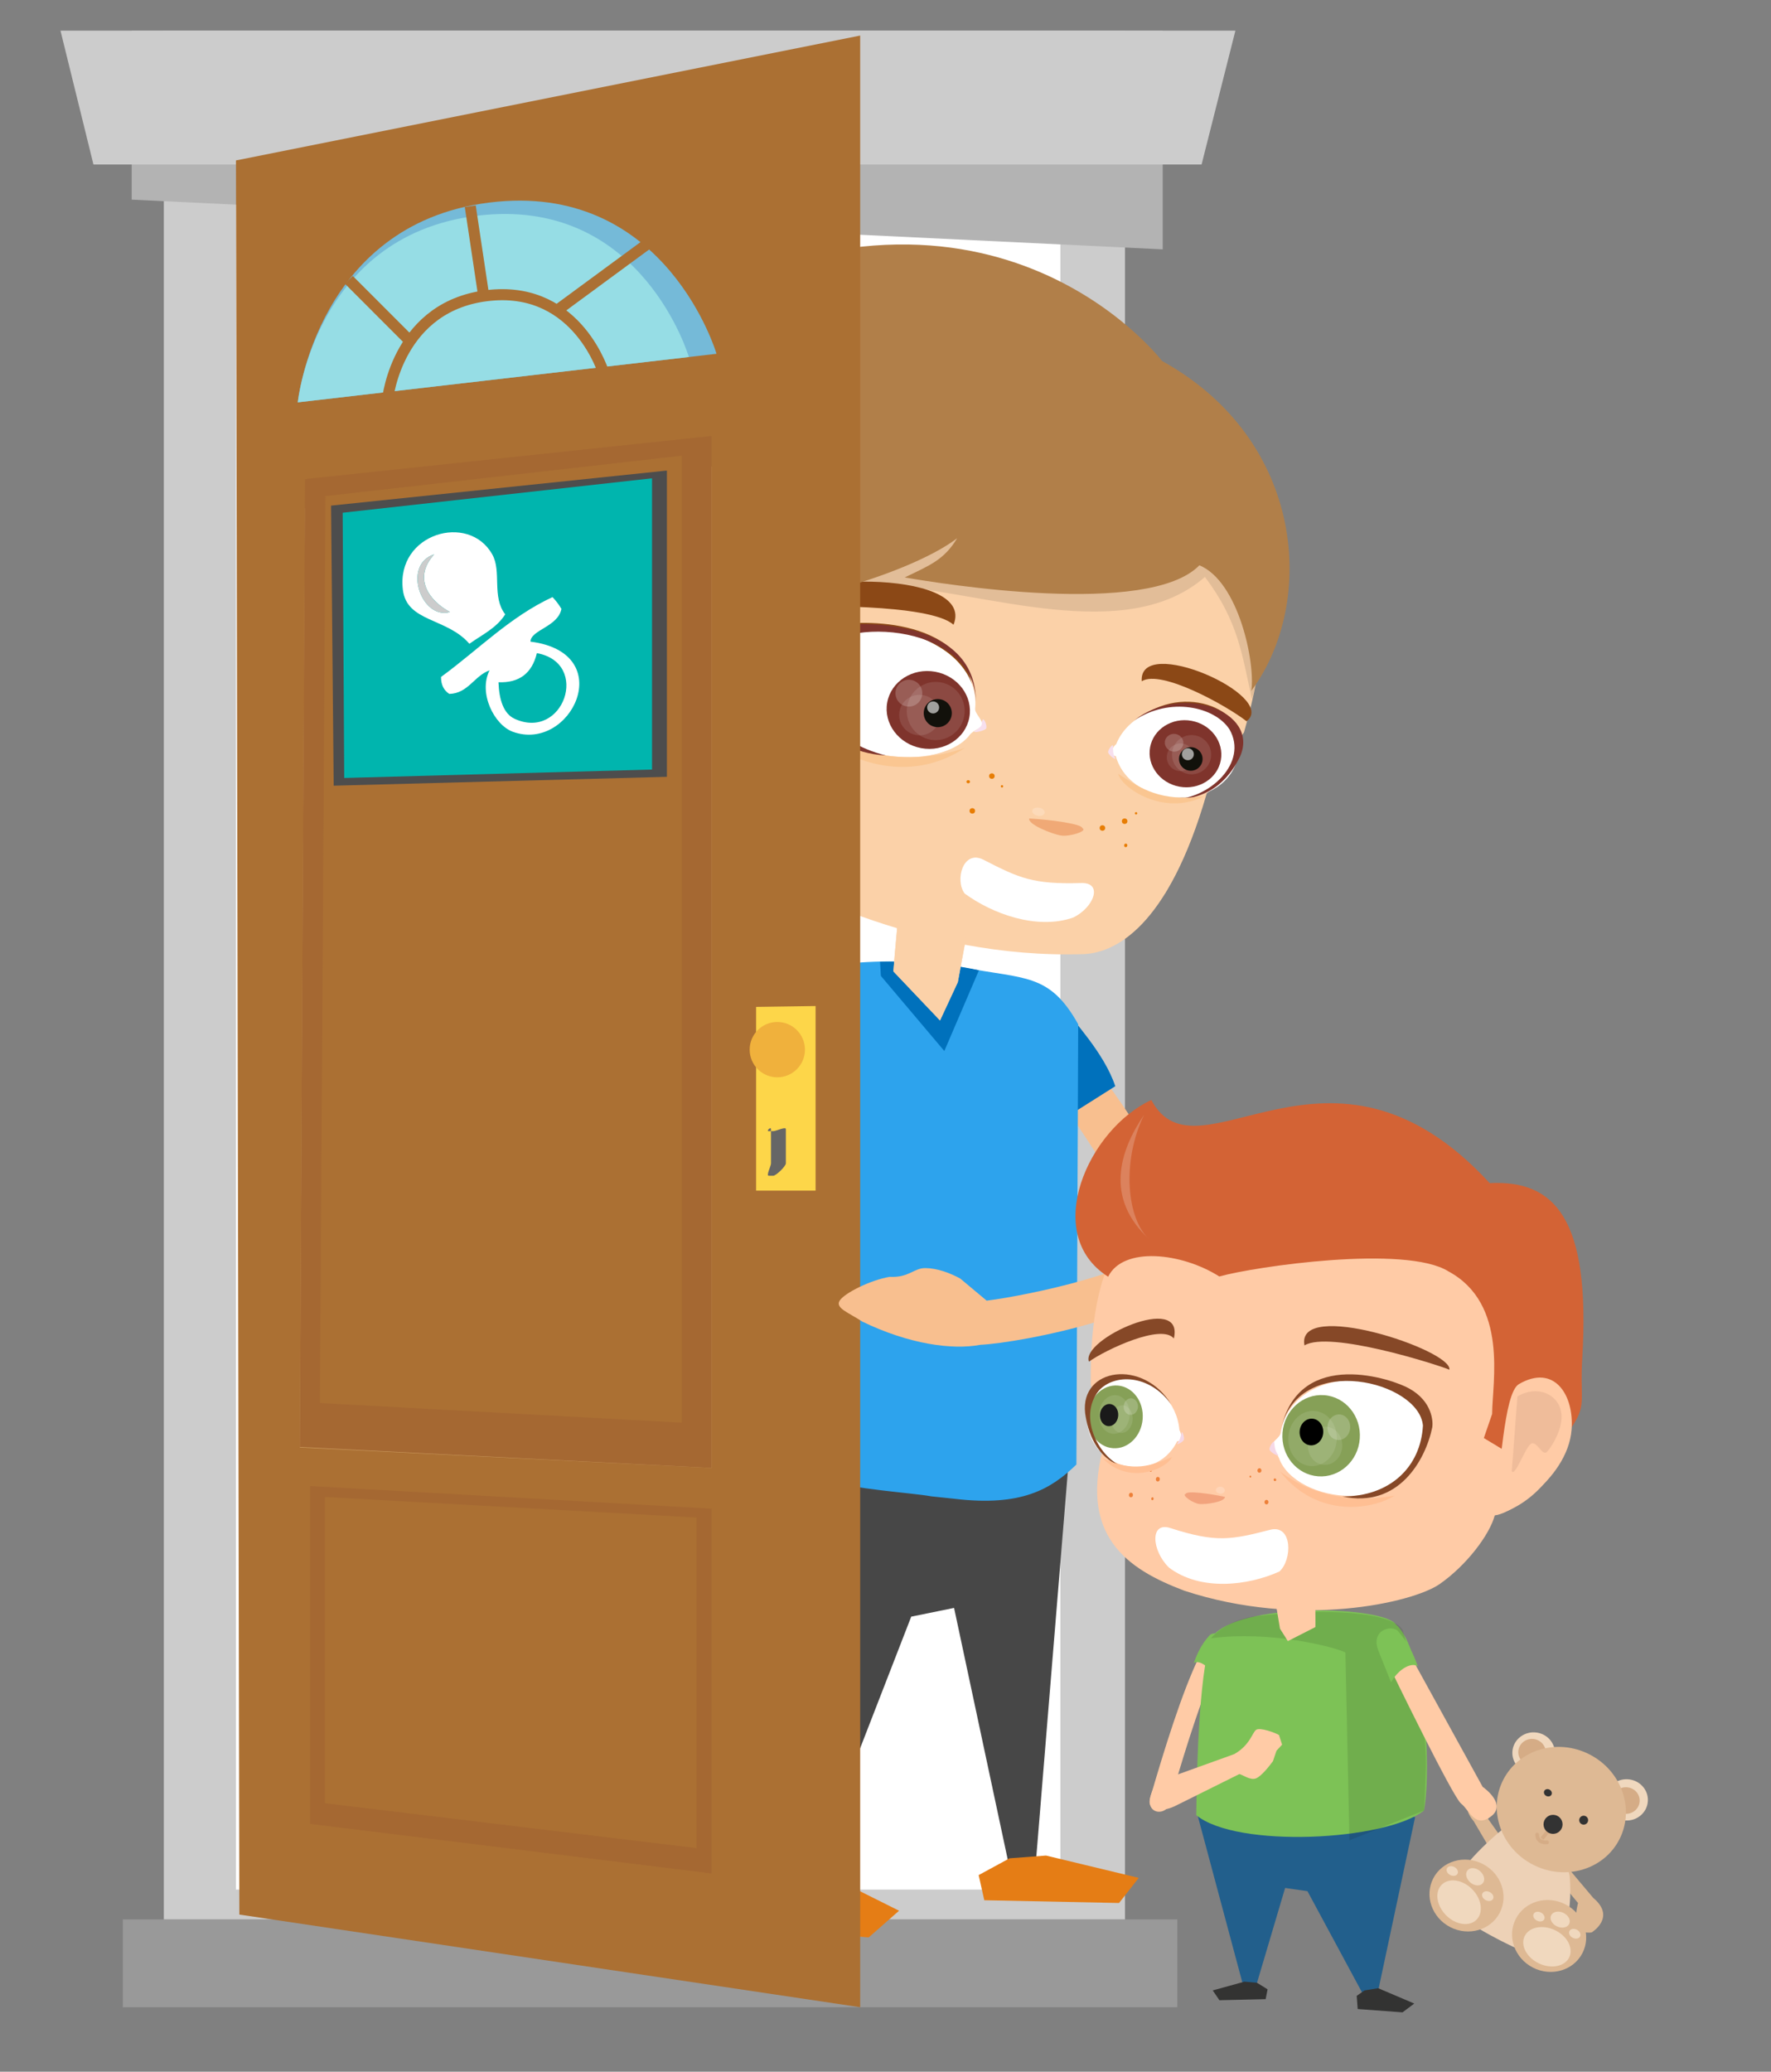 <?xml version="1.0" encoding="utf-8"?>
<!-- Generator: Adobe Illustrator 16.0.0, SVG Export Plug-In . SVG Version: 6.00 Build 0)  -->
<!DOCTYPE svg PUBLIC "-//W3C//DTD SVG 1.1//EN" "http://www.w3.org/Graphics/SVG/1.1/DTD/svg11.dtd">
<svg version="1.1" id="Capa_1" xmlns="http://www.w3.org/2000/svg" xmlns:xlink="http://www.w3.org/1999/xlink" x="0px" y="0px"
	 width="120px" height="140.334px" viewBox="0 0 120 140.334" enable-background="new 0 0 120 140.334" xml:space="preserve">
<rect x="0" y="0" width="120" height="140.334" fill="#808080" stroke="none"/>
<rect x="8.321" y="130.013" fill="#999999" width="71.451" height="5.951"/>
<rect x="11.101" y="2.076" fill="#CCCCCC" width="65.127" height="127.937"/>
<rect x="15.989" y="11.143" fill="#FFFFFF" width="55.861" height="116.854"/>
<polygon fill="#B3B3B3" points="8.923,13.523 78.784,16.891 78.784,2.076 8.923,2.076 "/>
<polygon fill="#CCCCCC" points="4.098,2.076 83.709,2.076 81.417,11.143 6.332,11.143 "/>
<path fill="#F8BF8F" d="M75.158,87.942c-1.275,3.151-11.395,4.664-13.991,4.684c-1.821,0.27-4.574-0.236-7.483-1.792
	c-0.854-0.619-1.707-0.931-1.399-1.396c0.313-0.465,2.022-1.244,3.256-1.398c1.254,0.121,1.576-0.516,2.33-0.461
	c0.748,0.044,1.545,0.382,2.179,0.756l1.632,1.488c2.774-0.233,10.051-1.508,10.648-3.016"/>
<g>
	<path fill="#F8BF8F" d="M77.305,84.673c0.571-1.626-5.312-10.068-6.955-12.224c-0.969-2.822,2.027-2.462,3.011-1.145
		c2.144,2.37,8.197,11.062,6.983,14.45"/>
</g>
<g>
	<polygon fill="#474747" points="72.421,98.871 70.196,126.053 68.302,126.053 64.646,108.916 61.743,109.508 54.554,128.021 
		52.535,127.432 48.075,97.457 	"/>
	<polyline opacity="0.1" enable-background="new    " points="55.609,98.031 54.554,128.021 52.535,127.432 48.075,97.457 	"/>
	<path fill="#0071BC" d="M75.569,73.577l-3.049,1.927c-0.418-1.307-0.921-3.052-1.263-3.768l0.924-3.418
		C72.642,69.097,74.805,71.28,75.569,73.577z"/>
	<path fill="#2DA3ED" d="M72.935,99.203c-1.706,1.651-3.703,2.872-8.277,2.319l-1.548-0.162c-2.729-0.501-13.687-0.633-14.954-6.334
		c0.68-3.846,1.084-5.25,1.532-9.509c0.444-4.253,0.188-13.24,1.982-18.695c2.479-1.7,9.338-2.107,13.562-1.294
		c4.225,0.813,5.871,0.367,7.825,3.853L72.935,99.203z"/>
	<path fill="#0071BC" d="M66.331,65.725l-2.345,5.468l-4.299-5.087l-0.056-0.963C59.631,65.142,63.189,65.022,66.331,65.725z"/>
	<polygon fill="#E57D15" points="52.171,126.709 54.573,126.258 60.918,129.428 58.86,131.238 50.971,130.561 50.798,127.842 	"/>
	<polygon fill="#E57D15" points="68.406,125.877 70.879,125.691 77.159,127.203 75.826,128.904 66.694,128.717 66.312,127.014 	"/>
	<path fill="none" d="M70.316,60.097l-0.101,0.301c-2.359,0.29-4.367-0.746-5.328-1.303c-0.666,0.462-0.301,1.58,0.172,1.725
		c1.27,0.702,3.176,1.121,4.711,0.669l0.109,0.095C70.81,61.067,70.966,60.097,70.316,60.097z"/>
	<path fill="#FBD1A8" d="M78.419,50.806l0.553,9.697c-0.78,0.377-5.331-1.824-5.572-6.047
		C73.238,51.635,75.169,49.077,78.419,50.806z"/>
	<path fill="#CA1A17" d="M77.006,57.936c0.462-0.026,0.86,0.322,0.887,0.777c0.024,0.456-0.33,0.846-0.793,0.873
		c-0.461,0.027-0.857-0.321-0.882-0.777C76.191,58.354,76.545,57.962,77.006,57.936z"/>
	<path opacity="0.502" fill="#E3B68D" enable-background="new    " d="M78.483,51.69c-2.017-1.041-3.798-0.062-4.074,1.214
		c-0.331,1.241,0.733,2.873,1.183,3.321c0.448,0.446,0.969-0.916,1.511-0.641c0.54,0.272,1.403,2.791,1.732,2.279
		C78.712,55.978,78.605,53.577,78.483,51.69z"/>
	<path fill="#FBD1A8" d="M65.831,61.486l-0.932,5.046l-1.205,2.591l-3.158-3.323c0.104-1.467,0.302-3.28,0.404-4.748L65.831,61.486z
		"/>
	<path fill="#FBD1A8" d="M81.764,53.749c-2.63,9.125-6.253,10.783-8.312,10.88C62.213,65,52.781,59.842,48.541,57.496
		c-2.754-1.587-2.872-5.625-2.907-7.303c-7.44-3.953-6.131-14.552-0.171-10.591c0.736-3.276-1.445-6.749,4-8.526l28.694-2.298
		c5.872,1.697,3.471,2.706,4.439,6.147c4.938,3.628,2.286,12.538,1.695,14.684C82.807,51.646,82.957,52.767,81.764,53.749z"/>
	<path fill="#FBD1A8" d="M73.298,55.977c-0.514-0.981-0.262-3.395-0.787-2.805c-0.667,1.113-3.438,0.743-2.688,2.232L73.298,55.977z
		"/>
	<circle fill="#E77D04" cx="76.978" cy="55.092" r="0.08"/>
	<circle fill="#E77D04" cx="76.204" cy="55.626" r="0.187"/>
	<circle fill="#E77D04" cx="74.699" cy="56.087" r="0.187"/>
	
		<ellipse transform="matrix(0.175 -0.985 0.985 0.175 6.529 122.326)" fill="#E77D04" cx="76.227" cy="57.268" rx="0.12" ry="0.108"/>
	<circle fill="#E77D04" cx="67.893" cy="53.264" r="0.08"/>
	<circle fill="#E77D04" cx="67.208" cy="52.57" r="0.187"/>
	<circle fill="#E77D04" cx="65.883" cy="54.927" r="0.186"/>
	<ellipse fill="#E77D04" cx="65.606" cy="52.953" rx="0.121" ry="0.106"/>
	<path fill="#F0A976" d="M73.344,56.103c0.383,0.192-0.887,0.598-1.487,0.488c-0.604-0.11-2.219-0.75-2.118-1.149
		C71.144,55.521,73.315,55.802,73.344,56.103z"/>
	
		<ellipse transform="matrix(0.181 -0.984 0.984 0.181 3.525 114.216)" opacity="0.2" fill="#FFFFFF" enable-background="new    " cx="70.31" cy="54.992" rx="0.279" ry="0.426"/>
	<path fill="#8B4816" d="M77.363,46.146c1.304-0.828,5.788,1.675,7.102,2.711C86.672,47.146,77.131,42.929,77.363,46.146z"/>
	<path fill="#FBD1A8" d="M45.747,39.862l0.843,12.789c-0.847,0.182-7.352-6.259-6.588-10.426
		C40.511,39.443,42.992,37.414,45.747,39.862z"/>
	<path opacity="0.502" fill="#E3B68D" enable-background="new    " d="M45.592,40.74c-1.716-1.487-3.68-0.957-4.246,0.218
		c-0.614,1.129,0.037,2.968,0.369,3.507c0.329,0.54,1.154-0.66,1.615-0.267c0.46,0.393,0.707,3.043,1.148,2.623
		C44.803,44.961,45.264,42.602,45.592,40.74z"/>
	<path opacity="0.102" fill="#12110B" enable-background="new    " d="M45.985,40.993l17.734-7.273l19.166,2.904l2.597,8.301
		l-0.65,2.445c-0.672-2.978-0.907-5.283-3.189-8.288c-5.353,4.668-14.906,0.997-21.486,0.575c-2.693,1.306-6.128,2.083-10.184,1.339
		"/>
	<g>
		<path fill="#FFFFFF" d="M65.572,49.812c0.21-0.29,0.758-0.426,0.817-0.723c0.061-0.298-0.495-0.743-0.454-1.058
			c0.506-5.441-10.258-7.703-11.419-2.542C54.375,51.631,63.48,52.592,65.572,49.812z"/>
		
			<ellipse transform="matrix(0.18 -0.984 0.984 0.18 4.273 100.785)" fill="#4292CF" cx="62.608" cy="47.829" rx="2.938" ry="3.155"/>
		
			<ellipse transform="matrix(0.181 -0.984 0.984 0.181 3.698 101.573)" opacity="0.102" fill="#FFFFFF" enable-background="new    " cx="62.812" cy="48.567" rx="1.379" ry="1.397"/>
		<circle opacity="0.2" fill="#FFFFFF" enable-background="new    " cx="62.13" cy="47.059" r="0.924"/>
		<circle fill="#12110B" cx="63.532" cy="48.774" r="0.961"/>
		<path fill="#8B4816" d="M65.975,47.562c0.011-5.9-7.866-5.548-9.35-5.213c-2.057,0.437-2.494,1.828-2.535,2.232
			c-0.097,2.454,1.139,6.359,5.761,6.628c-3.727-0.941-5.607-3.602-4.994-6.557C56.009,41.646,65.887,41.979,65.975,47.562z"/>
	</g>
	<g>
		<path fill="#FFFFFF" d="M75.993,50.89c0.648,3.782,6.686,4.252,7.663,0.307c1.012-4.246-5.84-4.787-7.563-1.125
			C75.861,50.259,75.501,50.771,75.993,50.89z"/>
		
			<ellipse transform="matrix(0.254 -0.967 0.967 0.254 10.198 115.691)" fill="#4292CF" cx="80.07" cy="51.237" rx="2.268" ry="2.232"/>
		
			<ellipse transform="matrix(0.254 -0.967 0.967 0.254 10.119 116.343)" opacity="0.102" fill="#FFFFFF" enable-background="new    " cx="80.44" cy="51.615" rx="1.396" ry="1.25"/>
		
			<ellipse transform="matrix(0.253 -0.967 0.967 0.253 9.34 115.47)" opacity="0.102" fill="#FFFFFF" enable-background="new    " cx="79.473" cy="51.685" rx="0.996" ry="0.871"/>
		
			<ellipse transform="matrix(0.253 -0.968 0.968 0.253 10.303 114.678)" opacity="0.2" fill="#FFFFFF" enable-background="new    " cx="79.396" cy="50.668" rx="0.599" ry="0.581"/>
		
			<ellipse transform="matrix(0.254 -0.967 0.967 0.254 9.669 116.238)" fill="#12110B" cx="80.208" cy="51.849" rx="0.797" ry="0.743"/>
		<path fill="#8B4816" d="M77.359,48.538c2.407-1.498,5.126-0.627,5.906,0.946c1.012,2.356-1.711,4.662-3.887,4.556
			c2.498,0.189,3.791-1.574,4.396-2.674C85.271,48.397,80.593,46.146,77.359,48.538z"/>
	</g>
	<path fill="#8B4816" d="M64.609,42.321c-1.577-1.455-10.208-1.29-11.218-1.197C51.879,38.927,66.231,38.331,64.609,42.321z"/>
	<path fill="#B17F49" d="M49.852,49.087l-2.735,0.693l-1.221-7.417c0,0-0.881,8.38-0.485,11.199
		c0.396,2.817-14.664-15.495-0.792-31.005"/>
	<path fill="#B17F49" d="M49.75,49.36l-1.844-8.665c3.255,1.249,13.534-1.622,16.948-4.236c-0.88,1.468-1.868,1.843-3.55,2.655
		c2.438,0.423,16.519,2.72,19.965-0.822c2.64,1.084,3.795,6.551,3.52,8.502c4.418-5.958,3.666-16.976-6.053-22.345
		c0,0-11.884-15.617-34.43-2.907"/>
	<g>
		<path fill="#FBD1A8" d="M44.744,40.105c1.265,0.931,0.6,7.159,0.899,10.739c-0.8,0.287-6.396-3.5-6.178-7.684
			C39.613,40.364,41.767,38.054,44.744,40.105z"/>
		<path opacity="0.502" fill="#E3B68D" enable-background="new    " d="M44.718,41.087c-1.854-1.229-3.693-0.468-4.098,0.747
			c-0.455,1.172,0.41,2.875,0.798,3.357c0.39,0.483,1.041-0.786,1.538-0.463c0.498,0.325,1.068,2.869,1.444,2.406
			C44.481,45.283,44.635,42.935,44.718,41.087z"/>
	</g>
	<g>
		<path fill-rule="evenodd" clip-rule="evenodd" fill="#FFFFFF" d="M73.241,59.816c-3.253,0.091-4.169-0.328-6.618-1.587
			c-1.368-0.687-1.936,1.392-1.261,2.294c1.864,1.371,4.898,2.487,7.359,1.629C74.158,61.449,74.749,59.75,73.241,59.816z"/>
	</g>
	<path fill="#FBD1A8" d="M65.831,61.486l-0.932,5.046l-1.205,2.591l-3.158-3.323c0.104-1.467,0.302-3.28,0.404-4.748L65.831,61.486z
		"/>
	<path fill-rule="evenodd" clip-rule="evenodd" fill="#F7DFED" d="M66.599,48.727c0.127-0.025,0.312,0.492,0.214,0.629
		c-0.103,0.14-0.781,0.302-0.818,0.199C66.369,49.32,66.443,49.084,66.599,48.727z"/>
	<g>
		<path fill-rule="evenodd" clip-rule="evenodd" fill="#FFFFFF" d="M75.604,51.22c1.071,3.722,7.639,3.841,8.309-0.138
			c0.675-4.278-6.78-4.42-8.279-0.679C75.397,50.6,75.06,51.131,75.604,51.22z"/>
		<path fill-rule="evenodd" clip-rule="evenodd" fill="#F7DFED" d="M75.416,50.489c-0.081-0.06-0.36,0.335-0.331,0.482
			c0.028,0.148,0.443,0.489,0.495,0.412C75.397,51.07,75.417,50.843,75.416,50.489z"/>
		<path fill-rule="evenodd" clip-rule="evenodd" fill="#7F342C" d="M76.853,48.8c2.44-1.626,5.455-0.922,6.448,0.594
			c1.318,2.276-1.39,4.719-3.739,4.739c2.709,0.043,3.928-1.779,4.469-2.905C85.354,48.2,80.1,46.24,76.853,48.8z"/>
		<path fill-rule="evenodd" clip-rule="evenodd" fill="#FAC691" d="M81.569,53.952c-2.91,0.356-4.221-0.495-5.806-1.539
			C75.993,53.365,78.828,55.308,81.569,53.952z"/>
		<g>
			
				<ellipse transform="matrix(0.984 0.18 -0.18 0.984 10.513 -13.63)" fill-rule="evenodd" clip-rule="evenodd" fill="#7F342C" cx="80.286" cy="51.052" rx="2.435" ry="2.267"/>
			<circle opacity="0.102" fill-rule="evenodd" clip-rule="evenodd" fill="#FFFFFF" cx="80.739" cy="51.12" r="1.328"/>
			<circle opacity="0.102" fill-rule="evenodd" clip-rule="evenodd" fill="#FFFFFF" cx="79.996" cy="51.296" r="0.937"/>
			
				<ellipse transform="matrix(0.984 0.18 -0.18 0.984 10.358 -13.498)" opacity="0.2" fill-rule="evenodd" clip-rule="evenodd" fill="#FFFFFF" cx="79.523" cy="50.301" rx="0.63" ry="0.602"/>
			<circle fill-rule="evenodd" clip-rule="evenodd" fill="#12110B" cx="80.686" cy="51.41" r="0.798"/>
			<circle opacity="0.6" fill-rule="evenodd" clip-rule="evenodd" fill="#FFFFFF" cx="80.487" cy="51.09" r="0.406"/>
		</g>
	</g>
	<g>
		<path fill-rule="evenodd" clip-rule="evenodd" fill="#FAC691" d="M65.386,50.654c-3.872,2.591-8.103,0.72-9.45-0.596
			C57.673,50.792,61.471,52.057,65.386,50.654z"/>
		<path fill-rule="evenodd" clip-rule="evenodd" fill="#FFFFFF" d="M65.714,49.771c0.208-0.287,0.754-0.424,0.812-0.717
			c0.061-0.296-0.491-0.738-0.451-1.053c0.502-5.403-10.221-7.656-11.373-2.528C54.562,51.575,63.631,52.533,65.714,49.771z"/>
		<path fill-rule="evenodd" clip-rule="evenodd" fill="#7F342C" d="M65.68,48.599c0.262-1.428-0.771-2.814-2.309-3.096
			c-1.533-0.281-2.992,0.649-3.254,2.076c-0.262,1.43,0.772,2.818,2.306,3.098C63.959,50.959,65.419,50.028,65.68,48.599z"/>
		
			<ellipse transform="matrix(0.984 0.18 -0.18 0.984 9.719 -10.633)" opacity="0.102" fill-rule="evenodd" clip-rule="evenodd" fill="#FFFFFF" cx="63.367" cy="48.161" rx="1.96" ry="1.972"/>
		
			<ellipse transform="matrix(0.984 0.18 -0.18 0.984 9.747 -10.43)" opacity="0.102" fill-rule="evenodd" clip-rule="evenodd" fill="#FFFFFF" cx="62.279" cy="48.432" rx="1.386" ry="1.371"/>
		<circle opacity="0.2" fill-rule="evenodd" clip-rule="evenodd" fill="#FFFFFF" cx="61.584" cy="46.954" r="0.909"/>
		<circle fill-rule="evenodd" clip-rule="evenodd" fill="#12110B" cx="63.542" cy="48.305" r="0.952"/>
		<path fill-rule="evenodd" clip-rule="evenodd" fill="#7F342C" d="M66.126,47.554c0.01-5.864-8.28-5.359-9.306-5.185
			c-2.048,0.435-2.482,1.816-2.526,2.218c-0.093,2.441,1.138,6.321,5.736,6.589c-3.706-0.935-5.578-3.581-4.967-6.519
			C56.207,41.669,66.036,42.002,66.126,47.554z"/>
		<circle opacity="0.6" fill-rule="evenodd" clip-rule="evenodd" fill="#FFFFFF" cx="63.228" cy="47.92" r="0.406"/>
	</g>
</g>
<g>
	<polygon fill="#AB7033" points="15.989,10.867 16.218,129.688 58.284,135.964 58.284,2.409 	"/>
	<polygon fill="#C8965A" points="20.666,34.434 20.315,98.054 48.211,99.435 48.211,31.602 	"/>
	<polygon fill="#A56832" points="20.666,32.451 20.315,98.013 48.211,99.435 48.211,29.532 	"/>
	<polygon fill="#A56832" points="21.013,100.66 21.013,123.546 48.211,126.903 48.211,102.194 	"/>
	<polygon fill="#AB7033" points="22.017,101.403 22.017,122.146 47.202,125.188 47.202,102.794 	"/>
	<polygon fill="#AB7033" points="22.054,33.604 21.68,95.039 46.197,96.368 46.197,30.869 	"/>
	<polygon fill="#4D4D4D" points="22.433,34.25 22.61,53.221 45.188,52.62 45.188,31.875 	"/>
	<g>
		<path fill="#75BAD8" d="M33.706,13.661C45.208,12.589,48.55,23.965,48.55,23.965l-28.372,3.288
			C20.178,27.253,21.456,14.806,33.706,13.661z"/>
		<path fill="#96DDE5" d="M32.811,14.561c10.744-1.003,13.865,9.622,13.865,9.622l-26.498,3.071
			C20.178,27.253,21.369,15.628,32.811,14.561z"/>
		<g>
			<path fill="none" stroke="#AB7033" stroke-width="0.75" stroke-miterlimit="10" d="M33.258,19.998
				c5.938-0.553,7.666,5.325,7.666,5.325L26.269,27.02C26.269,27.019,26.929,20.589,33.258,19.998z"/>
			
				<line fill="none" stroke="#AB7033" stroke-width="0.75" stroke-miterlimit="10" x1="31.864" y1="13.969" x2="32.774" y2="20.034"/>
			
				<line fill="none" stroke="#AB7033" stroke-width="0.75" stroke-miterlimit="10" x1="23.64" y1="18.958" x2="27.885" y2="23.206"/>
			
				<line fill="none" stroke="#AB7033" stroke-width="0.75" stroke-miterlimit="10" x1="43.899" y1="16.498" x2="37.906" y2="20.903"/>
		</g>
	</g>
	<g>
		<polygon fill="#FDD649" points="51.232,68.205 55.263,68.147 55.263,80.651 51.232,80.651 		"/>
		<path fill="#F0B13C" d="M54.542,71.101c0,1.033-0.839,1.873-1.873,1.873c-1.035,0-1.873-0.84-1.873-1.873
			c0-1.035,0.837-1.875,1.873-1.875C53.704,69.226,54.542,70.066,54.542,71.101z"/>
		<path fill="#666666" d="M52.24,76.485c0-0.195-0.346,0.137-0.153,0.137h0.306c0.194,0,0.856-0.332,0.856-0.137v2.318
			c0,0.194-0.662,0.838-0.855,0.838h-0.305c-0.194,0,0.152-0.644,0.152-0.838L52.24,76.485L52.24,76.485z"/>
	</g>
	<polygon fill="#00B5AE" points="23.219,34.731 23.324,52.698 44.181,52.126 44.181,32.399 	"/>
	<g>
		<path fill="#FFFFFF" d="M27.297,39.947c-0.464-3.812,4.464-5.24,6.059-2.39c0.648,1.156-0.05,2.854,0.876,4.057
			c-0.6,0.945-1.576,1.383-2.427,1.994C30.277,41.833,27.563,42.155,27.297,39.947z M30.492,41.456
			c-1.398-0.746-2.545-2.284-1.072-3.905C27.231,38.248,28.557,42.017,30.492,41.456z"/>
		<path fill="#CCCCCC" d="M29.42,37.551c-1.473,1.622-0.328,3.16,1.072,3.905C28.557,42.017,27.231,38.248,29.42,37.551z"/>
		<path fill="#FFFFFF" d="M29.884,45.854c2.501-1.824,4.676-4.078,7.553-5.408c0.231,0.243,0.433,0.508,0.605,0.798
			c-0.236,1.219-2.075,1.417-2.099,2.219c6.012,0.757,2.734,7.537-1.195,6.105c-1.263-0.46-2.351-2.627-1.576-4.16
			c-1.038,0.367-1.444,1.56-2.729,1.596C30.072,46.762,29.879,46.385,29.884,45.854z M33.777,46.213
			c0.039,1.187,0.349,2.137,1.094,2.477c3.302,1.512,5.16-3.783,1.506-4.448C36.05,45.61,35.182,46.266,33.777,46.213z"/>
	</g>
</g>
<path fill="#F8BF8F" d="M81.037,85.529c-1.211,3.391-11.858,5.433-14.608,5.565c-1.916,0.364-4.852-0.049-8-1.571
	c-0.93-0.614-1.843-0.911-1.538-1.417c0.312-0.506,2.085-1.399,3.39-1.616c1.329,0.07,1.643-0.616,2.444-0.593
	c0.795,0.012,1.653,0.334,2.339,0.708l1.792,1.498c2.925-0.367,10.576-2.029,11.143-3.656"/>
<g>
	<path fill="#3196A9" d="M98.84,122.408"/>
	<path fill="#3196A9" d="M98.84,121.744"/>
	<g>
		<path fill="#DEB994" d="M101.58,124.265l-0.752-1.058c0,0,0.902-1.877-0.531-1.912c0,0-1.656,0.656-0.439,2.072l0.998,1.696"/>
		<path fill="#DEB994" d="M106.217,128.051l0.709,0.855c0,0-0.648,2.211,0.92,1.993c0,0,1.689-1.018,0.109-2.34l-1.678-1.992"/>
		<path fill="#EDD1B6" d="M106.354,127.047c0,0,0.738,6.361-3.541,4.957c0,0-3.541-1.594-4.442-2.791c0,0-1.154-1.328,3.104-5.021
			c4.256-3.69,4.707,2.14,4.707,2.14L106.354,127.047z"/>
		
			<ellipse transform="matrix(-0.89 -0.457 0.457 -0.89 138.411 295.889)" fill="#DEB994" cx="104.958" cy="131.22" rx="2.537" ry="2.407"/>
		
			<ellipse transform="matrix(0.422 -0.907 0.907 0.422 -59.011 171.229)" fill="#F0D8BE" cx="104.758" cy="131.886" rx="1.249" ry="1.672"/>
		
			<ellipse transform="matrix(0.422 -0.907 0.907 0.422 -56.849 170.975)" fill="#F0D8BE" cx="105.661" cy="130.071" rx="0.507" ry="0.678"/>
		
			<ellipse transform="matrix(-0.889 -0.457 0.457 -0.889 129.035 287.889)" fill="#DEB994" cx="99.343" cy="128.335" rx="2.537" ry="2.407"/>
		<path fill="#F0D8BE" d="M97.691,127.662c-0.492,0.485-0.363,1.407,0.285,2.067c0.647,0.658,1.573,0.799,2.063,0.314
			c0.492-0.484,0.362-1.412-0.285-2.068C99.109,127.317,98.184,127.176,97.691,127.662z"/>
		<g>
			
				<ellipse transform="matrix(0.053 -0.999 0.999 0.053 -17.524 225.552)" fill="#F0D8BE" cx="110.21" cy="122.019" rx="1.398" ry="1.444"/>
			
				<ellipse transform="matrix(0.052 -0.999 0.999 0.052 -17.451 225.648)" fill="#D5AC86" cx="110.139" cy="122.017" rx="0.9" ry="0.931"/>
		</g>
		<g>
			
				<ellipse transform="matrix(0.053 -0.999 0.999 0.053 -20.221 216.19)" fill="#F0D8BE" cx="103.846" cy="118.754" rx="1.397" ry="1.443"/>
			
				<ellipse transform="matrix(0.053 -0.999 0.999 0.053 -20.33 216.068)" fill="#D5AC86" cx="103.776" cy="118.755" rx="0.9" ry="0.93"/>
		</g>
		
			<ellipse transform="matrix(-0.889 -0.457 0.457 -0.889 143.821 279.824)" fill="#DEB994" cx="105.757" cy="122.516" rx="4.424" ry="4.199"/>
		<path fill="#333333" d="M104.992,121.224c-0.137-0.07-0.295-0.029-0.355,0.088c-0.06,0.116,0,0.271,0.135,0.34
			c0.136,0.07,0.295,0.031,0.355-0.086C105.188,121.442,105.127,121.293,104.992,121.224z"/>
		<circle fill="#333333" cx="107.307" cy="123.294" r="0.302"/>
		<path fill="#F0D8BE" d="M100.467,127.571c0.184-0.211,0.104-0.579-0.18-0.825c-0.279-0.246-0.658-0.274-0.842-0.063
			c-0.187,0.211-0.105,0.58,0.176,0.825C99.904,127.756,100.281,127.783,100.467,127.571z"/>
		
			<ellipse transform="matrix(-0.89 -0.456 0.456 -0.89 137.952 292.942)" fill="#F0D8BE" cx="104.349" cy="129.813" rx="0.403" ry="0.306"/>
		
			<ellipse transform="matrix(-0.89 -0.456 0.456 -0.89 128.17 284.403)" fill="#F0D8BE" cx="98.384" cy="126.744" rx="0.405" ry="0.306"/>
		
			<ellipse transform="matrix(-0.889 -0.458 0.458 -0.889 141.533 296.304)" fill="#F0D8BE" cx="106.669" cy="131.003" rx="0.405" ry="0.307"/>
		
			<ellipse transform="matrix(-0.889 -0.458 0.458 -0.889 131.65 288.815)" fill="#F0D8BE" cx="100.862" cy="128.437" rx="0.405" ry="0.306"/>
		<line fill="none" stroke="#DEB994" stroke-miterlimit="10" x1="104.85" y1="124.104" x2="104.486" y2="124.547"/>
		
			<line fill="none" stroke="#D5AC86" stroke-width="0.25" stroke-miterlimit="10" x1="104.891" y1="124.028" x2="104.486" y2="124.547"/>
		
			<path fill="none" stroke="#D5AC86" stroke-width="0.25" stroke-linecap="round" stroke-linejoin="round" stroke-miterlimit="10" d="
			M104.824,124.795c0,0-0.662,0.086-0.668-0.528"/>
		<circle fill="#333333" cx="105.232" cy="123.577" r="0.645"/>
	</g>
	<polygon fill="#225F8C" points="81.084,122.729 84.186,134.312 85.172,134.312 87.078,127.885 88.592,128.104 92.336,135.049 
		93.387,134.828 95.887,123.082 	"/>
	<path fill="#FFCBA6" d="M82.383,112.865c-1.295,2.94-2.355,6.659-3.215,9.53c-0.496,0.633-1.494,0.322-1.215-0.67
		c0.924-3.178,2.117-7.045,3.277-9.453L82.383,112.865z"/>
	<path fill="none" d="M82.561,112.328c-1.311,2.965-2.389,6.713-3.258,9.606c-0.506,0.64-1.527,0.314-1.246-0.68
		c0.932-3.205,2.144-7.104,3.322-9.533L82.561,112.328z"/>
	<path fill="#7DC256" d="M82.314,113.61c-0.437-0.821-1.125-1.184-1.431-0.959c0.261-0.692,0.517-1.252,1.039-1.836
		c0.293-0.428,1.562-0.063,1.07,1.121L82.314,113.61z"/>
	<path fill="#7DC256" d="M82.324,110.647c-0.904,1.043-1.215,7.107-1.27,12.304c2.729,2.262,12.829,1.748,15.438-0.313
		c0.541-3.111,0.006-10.935-1.897-12.587C93.85,108.828,84.582,108.498,82.324,110.647z"/>
	<path opacity="0.102" enable-background="new    " d="M91.162,111.937l0.273,12.721l5.059-2.021
		c0.197-4.191,0.18-3.016-0.213-7.984l-1.238-4.229c-0.701-1.273-5.436-1.48-9.463-0.994c-1.791,0.088-3.023,0.928-3.529,1.545
		C86.09,110.437,90.463,111.571,91.162,111.937z"/>
	<path fill="#FFCBA6" d="M79.584,122.354l4.395-2.184c0.23,0.051,0.736,0.441,1.119,0.295c0.379-0.145,0.926-0.857,1.156-1.168
		l0.238-0.707l0.381-0.412l-0.209-0.652c-0.291-0.17-1.285-0.528-1.547-0.354c-0.26,0.17-0.406,1.033-1.484,1.646l-5.123,1.846
		c-0.252,0.016-0.76,1.299-0.578,1.582C78.107,122.524,78.641,122.787,79.584,122.354z"/>
	<path fill="none" d="M86.068,108.875l0.266,1.582l0.529,0.828l1.852-0.938c0.014-0.455-0.008-1.021,0.004-1.477L86.068,108.875z"/>
	<path fill="#FFCBA6" d="M86.463,108.728l0.268,1.596l0.531,0.84l1.867-0.951c0.012-0.459-0.01-1.027,0.004-1.488L86.463,108.728z"
		/>
	<polygon fill="#333332" points="85.172,134.308 84.322,134.233 82.172,134.826 82.627,135.49 85.758,135.418 85.889,134.752 	"/>
	<polygon fill="#333332" points="92.457,134.826 93.383,134.676 95.828,135.715 95.033,136.312 91.994,136.086 91.928,135.194 	"/>
	<path fill="#FFCBA6" d="M94.236,113.082c-0.354-0.824,0.168-2.394,1.188-1.197l5.039,9.152c0,0,1.678,1.149,0.576,1.996
		c-1.104,0.846-1.484-0.438-2.039-0.863C98.445,121.75,94.236,113.082,94.236,113.082z"/>
	<path fill="#7DC256" d="M94.254,113.953c0.559-0.979,1.438-1.369,1.818-1.074c-0.32-0.871-0.641-1.58-1.295-2.332
		c-0.369-0.547-1.976-0.192-1.369,1.297L94.254,113.953z"/>
	<g>
		<path fill="#FFCBA6" d="M74.885,97.606c-1.914,6.424,1.506,8.687,5.367,10.146c7.832,2.573,15.456,0.813,17.275-0.437
			c1.812-1.252,3.408-3.344,3.757-4.672c5.993-1.643,6.806-10.893,1.851-8.945c0.113-2.756,2.319-5.079-1.169-7.596l-19.733-7.637
			c-4.453,0.164-2.963,1.451-4.303,3.993c-4.176,1.888-4.025,9.517-4.021,11.342C74.557,95.722,74.236,96.585,74.885,97.606z"/>
		<path fill="none" d="M80.408,101.112c0.548-0.678,0.838-2.648,1.092-2.073c0.251,1.019,2.27,1.287,1.457,2.323L80.408,101.112z"/>
		<ellipse fill="#ED8039" cx="77.975" cy="99.631" rx="0.058" ry="0.067"/>
		
			<ellipse transform="matrix(-0.997 -0.077 0.077 -0.997 148.918 206.15)" fill="#ED8039" cx="78.417" cy="100.215" rx="0.134" ry="0.154"/>
		
			<ellipse transform="matrix(-0.997 -0.075 0.075 -0.997 145.46 207.94)" fill="#ED8039" cx="76.651" cy="101.227" rx="0.136" ry="0.154"/>
		<path fill="#ED8039" d="M78.096,101.42c-0.046-0.003-0.084,0.039-0.089,0.097c-0.004,0.055,0.028,0.102,0.072,0.104
			c0.041,0.003,0.082-0.039,0.086-0.095C78.169,101.472,78.137,101.424,78.096,101.42z"/>
		<path fill="#ED8039" d="M84.705,100.083c-0.031-0.01-0.051-0.049-0.039-0.083c0.011-0.034,0.041-0.054,0.072-0.043
			c0.029,0.011,0.049,0.046,0.039,0.083C84.768,100.075,84.736,100.095,84.705,100.083z"/>
		<path fill="#ED8039" d="M85.296,99.754c-0.069-0.022-0.11-0.106-0.089-0.188c0.021-0.08,0.098-0.129,0.172-0.104
			c0.071,0.023,0.107,0.107,0.09,0.188C85.443,99.731,85.369,99.776,85.296,99.754z"/>
		<path fill="#ED8039" d="M85.775,101.897c-0.072-0.023-0.112-0.11-0.092-0.188c0.024-0.084,0.096-0.128,0.172-0.106
			c0.07,0.021,0.11,0.104,0.09,0.189C85.923,101.873,85.848,101.923,85.775,101.897z"/>
		<path fill="#ED8039" d="M86.365,100.321c-0.047-0.018-0.073-0.066-0.061-0.113c0.014-0.047,0.061-0.073,0.104-0.057
			c0.048,0.018,0.077,0.065,0.062,0.111C86.46,100.31,86.411,100.336,86.365,100.321z"/>
		<path fill="#F2A37D" d="M80.338,101.192c-0.306,0.076,0.51,0.654,0.954,0.688c0.442,0.034,1.701-0.146,1.712-0.482
			C81.998,101.177,80.414,100.959,80.338,101.192z"/>
		
			<ellipse transform="matrix(-0.997 -0.076 0.076 -0.997 157.457 207.855)" opacity="0.2" fill="#FFFFFF" enable-background="new    " cx="82.688" cy="100.928" rx="0.302" ry="0.237"/>
		<path fill="#FFFFFF" d="M79.325,103.515c3.094,0.991,4.082,0.793,6.76,0.104c1.491-0.365,1.491,2.038,0.604,2.832
			c-2.146,0.968-5.344,1.344-7.479-0.265C78.021,105.028,77.896,103.024,79.325,103.515z"/>
		<path fill="none" d="M78.96,103.401l0.026,0.521c3.229,1.428,6.477,0.584,8.053,0.08c0.766,1.014-0.188,2.655-0.912,2.691
			c-2.068,0.609-4.934,0.502-6.932-0.848l-0.19,0.105C77.887,104.752,78.038,103.136,78.96,103.401z"/>
		<path fill="#864827" d="M88.389,91.135c1.68-1.028,8.986,1.296,9.82,1.644C98.422,91.446,87.779,87.94,88.389,91.135z"/>
		<path fill="#FFBF93" d="M86.73,99.669c2.549,3.268,6.377,2.543,7.75,1.648C92.918,101.589,89.577,101.858,86.73,99.669z"/>
		<path fill="#FFFFFF" d="M86.668,98.778c-0.104-0.314-0.518-0.562-0.5-0.846c0.02-0.283,0.564-0.562,0.604-0.856
			c0.791-5.062,9.94-4.632,9.736,0.329C95.27,103.021,87.736,101.791,86.668,98.778z"/>
		<path fill="#86A057" d="M86.9,97.056c0.117-1.519,1.382-2.662,2.83-2.55c1.445,0.11,2.522,1.433,2.406,2.952
			c-0.115,1.518-1.383,2.654-2.826,2.543C87.861,99.892,86.785,98.573,86.9,97.056z"/>
		<path fill="#F5D8E6" d="M86.333,97.671c-0.099-0.055-0.36,0.383-0.31,0.535c0.05,0.15,0.555,0.46,0.605,0.376
			C86.385,98.276,86.38,98.039,86.333,97.671z"/>
		
			<ellipse transform="matrix(-0.997 -0.076 0.076 -0.997 170.213 201.32)" opacity="0.102" fill="#FFFFFF" enable-background="new    " cx="88.948" cy="97.412" rx="1.646" ry="1.872"/>
		
			<ellipse transform="matrix(-0.997 -0.076 0.076 -0.997 171.86 202.382)" opacity="0.102" fill="#FFFFFF" enable-background="new    " cx="89.784" cy="97.918" rx="1.162" ry="1.294"/>
		
			<ellipse transform="matrix(-0.997 -0.077 0.077 -0.997 173.667 200.076)" opacity="0.2" fill="#FFFFFF" enable-background="new    " cx="90.67" cy="96.708" rx="0.771" ry="0.867"/>
		<ellipse transform="matrix(-0.997 -0.077 0.077 -0.997 169.96 200.566)" cx="88.836" cy="97.016" rx="0.801" ry="0.905"/>
		<path fill="#864827" d="M86.841,96.642c1.291-5.365,7.544-3.226,8.662-2.578c1.558,0.875,1.603,2.238,1.547,2.613
			c-0.463,2.254-2.315,5.516-6.093,4.691c3.204,0.008,5.303-1.977,5.459-4.805C96.152,93.565,88.143,91.585,86.841,96.642z"/>
		<path fill="#864827" d="M79.538,90.668c-0.822-1.03-4.595,0.743-5.754,1.567C73.219,90.722,80.279,87.506,79.538,90.668z"/>
		<path fill="#FFFFFF" d="M79.766,97.622c-1.566,3.166-6.438,1.785-6.103-2.018c0.396-4.074,5.926-2.511,6.252,1.261
			C80.044,97.101,80.188,97.665,79.766,97.622z"/>
		<path fill="#F5D8E6" d="M80.07,97.019c0.068-0.039,0.197,0.381,0.145,0.513c-0.052,0.131-0.436,0.344-0.463,0.263
			C79.959,97.547,79.99,97.339,80.07,97.019z"/>
		
			<ellipse transform="matrix(-0.997 -0.076 0.076 -0.997 143.667 197.366)" fill="#86A057" cx="75.612" cy="95.932" rx="1.858" ry="2.129"/>
		
			<ellipse transform="matrix(-0.997 -0.077 0.077 -0.997 144.4 197.826)" opacity="0.102" fill="#FFFFFF" enable-background="new    " cx="76.009" cy="96.133" rx="0.724" ry="0.936"/>
		
			<ellipse transform="matrix(-0.997 -0.076 0.076 -0.997 145.732 196.101)" opacity="0.2" fill="#FFFFFF" enable-background="new    " cx="76.582" cy="95.289" rx="0.484" ry="0.562"/>
		<path fill="#864827" d="M79.354,95.125c-1.471-2.049-3.85-2.091-4.902-0.923c-1.455,1.792,0.037,4.654,1.775,5.208
			c-2.016-0.576-2.535-2.531-2.701-3.688C73.182,92.635,77.482,92.03,79.354,95.125z"/>
		<path fill="#FFBF93" d="M74.709,98.774c2.119,0.981,3.285,0.511,4.701-0.078C79.037,99.507,76.488,100.625,74.709,98.774z"/>
		<ellipse transform="matrix(-0.997 -0.076 0.076 -0.997 142.839 197.089)" cx="75.195" cy="95.808" rx="0.619" ry="0.751"/>
		
			<ellipse transform="matrix(-0.997 -0.077 0.077 -0.997 143.395 197.153)" opacity="0.102" fill="#FFFFFF" enable-background="new    " cx="75.494" cy="95.815" rx="1.041" ry="1.31"/>
		<path fill="#D36335" d="M78.012,74.511c-4.273,1.973-7.472,9.088-2.927,11.971c1.017-2.063,4.972-1.642,7.533-0.017
			c2.407-0.672,12.624-2.164,15.528-0.345c4.074,2.209,2.965,7.516,2.959,9.656l-0.562,1.634l1.652,0.998l2.102-5.097l-1.66,8.125
			c5.729-6.865,4.297-4.929,4.574-9.444c0.575-9.5-1.881-12.065-6.273-11.851C90.064,68.327,81.169,80.454,78.012,74.511z"/>
		<path fill="#FFCBA6" d="M102.907,93.763c-1.029,0.647-1.183,5.9-1.771,8.852c0.562,0.318,5.084-2.271,5.352-5.777
			C106.669,94.494,105.314,92.354,102.907,93.763z"/>
		<path opacity="0.502" fill="#E0AE8E" enable-background="new    " d="M102.822,94.583c1.494-0.837,2.775-0.02,2.951,1.034
			c0.213,1.022-0.601,2.351-0.938,2.715c-0.337,0.36-0.688-0.757-1.087-0.54c-0.397,0.219-1.084,2.279-1.315,1.857
			C102.564,98.103,102.693,96.131,102.822,94.583z"/>
		<path opacity="0.2" fill="#FFFFFF" enable-background="new    " d="M77.9,83.969c-3.063-2.788-2.055-5.991-0.373-8.463
			C75.984,78.647,76.341,82.619,77.9,83.969z"/>
	</g>
</g>
</svg>
